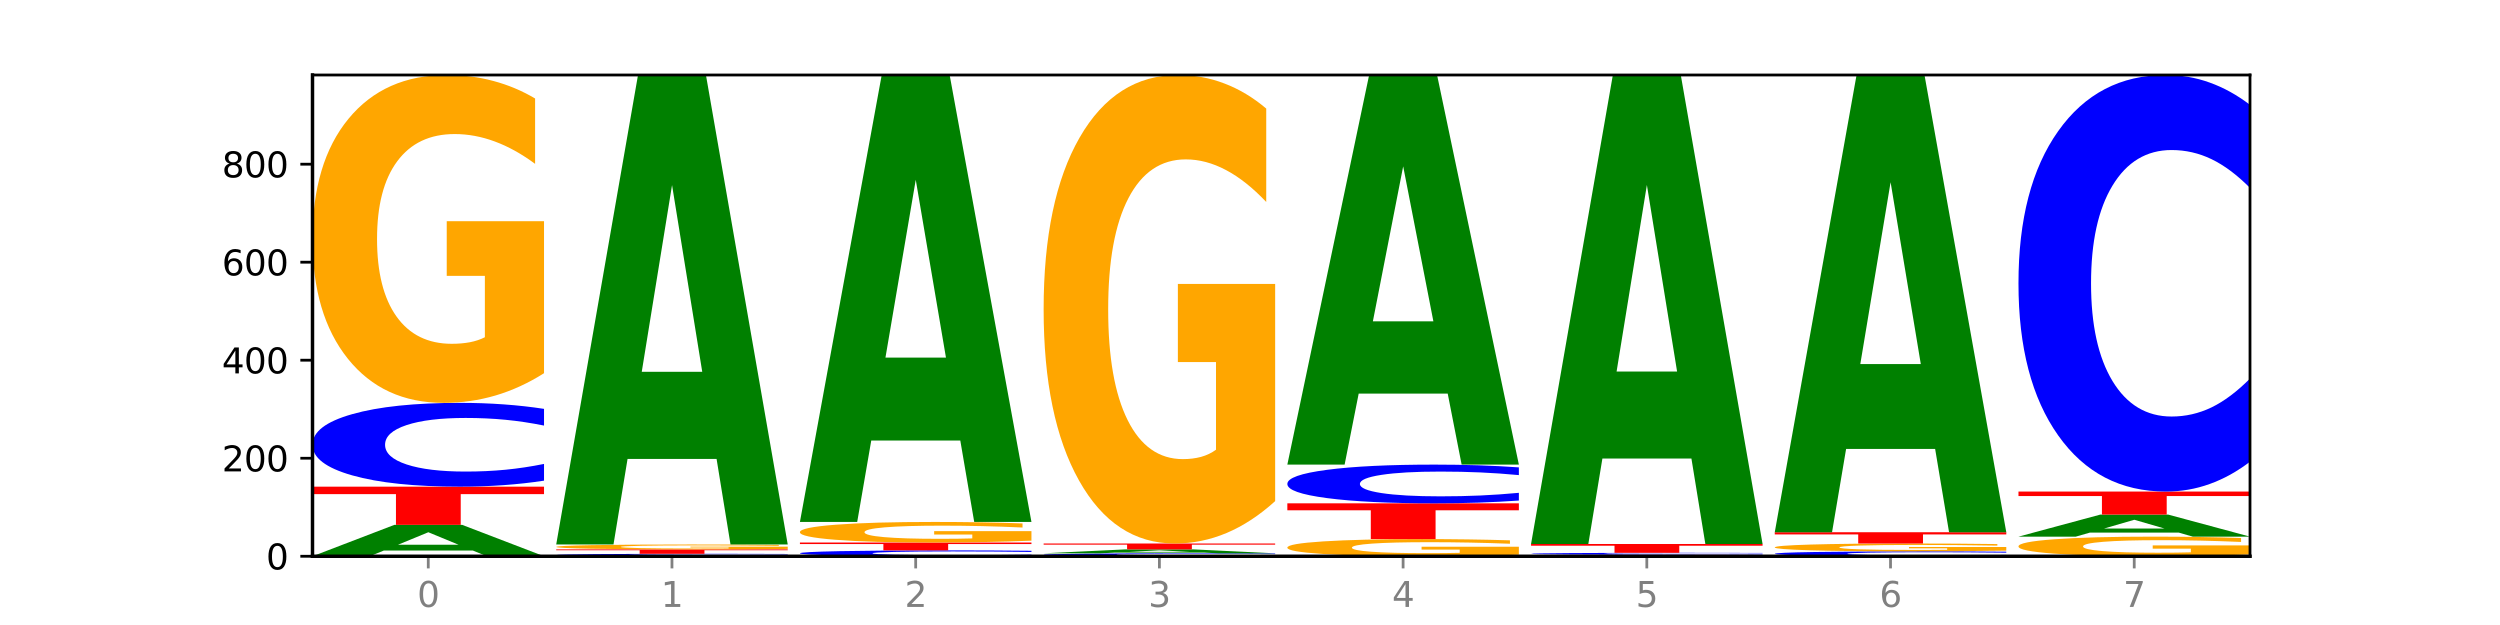 <?xml version="1.0" encoding="utf-8" standalone="no"?>
<!DOCTYPE svg PUBLIC "-//W3C//DTD SVG 1.1//EN"
  "http://www.w3.org/Graphics/SVG/1.1/DTD/svg11.dtd">
<svg xmlns:xlink="http://www.w3.org/1999/xlink" width="720pt" height="180pt" viewBox="0 0 720 180" xmlns="http://www.w3.org/2000/svg" version="1.1">
 <defs>
  <style type="text/css">*{stroke-linejoin: round; stroke-linecap: butt}</style>
 </defs>
 <g id="figure_1">
  <g id="patch_1">
   <path d="M 0 180 
L 720 180 
L 720 0 
L 0 0 
z
" style="fill: #ffffff"/>
  </g>
  <g id="axes_1">
   <g id="patch_2">
    <path d="M 90 160.2 
L 648 160.2 
L 648 21.6 
L 90 21.6 
z
" style="fill: #ffffff"/>
   </g>
   <g id="line2d_1">
    <path d="M 90 160.2 
L 648 160.2 
" clip-path="url(#pe327ea8671)" style="fill: none; stroke: #000000; stroke-width: 0.5; stroke-linecap: square"/>
   </g>
   <g id="patch_3">
    <path d="M 136.189 158.554 
L 110.545 158.554 
L 106.496 160.2 
L 90 160.2 
L 113.558 151.167 
L 133.121 151.167 
L 156.679 160.2 
L 140.197 160.2 
L 136.189 158.554 
z
M 114.635 156.878 
L 132.058 156.878 
L 123.36 153.285 
L 114.635 156.878 
z
" clip-path="url(#pe327ea8671)" style="fill: #008000"/>
   </g>
   <g id="patch_4">
    <path d="M 90 140.158 
L 156.679 140.158 
L 156.679 142.305 
L 132.69 142.305 
L 132.69 151.167 
L 114.036 151.167 
L 114.036 142.305 
L 90 142.305 
L 90 140.158 
z
" clip-path="url(#pe327ea8671)" style="fill: #ff0000"/>
   </g>
   <g id="patch_5">
    <path d="M 156.679 138.428 
Q 151.102 139.286 145.07 139.719 
Q 139.039 140.158 132.47 140.158 
Q 112.882 140.158 101.441 136.907 
Q 90 133.657 90 128.098 
Q 90 122.519 101.441 119.274 
Q 112.882 116.023 132.47 116.023 
Q 139.039 116.023 145.07 116.462 
Q 151.102 116.895 156.679 117.753 
L 156.679 122.564 
Q 151.051 121.427 145.591 120.899 
Q 140.131 120.37 134.1 120.37 
Q 123.281 120.37 117.082 122.429 
Q 110.899 124.483 110.899 128.098 
Q 110.899 131.698 117.082 133.757 
Q 123.281 135.811 134.1 135.811 
Q 140.131 135.811 145.591 135.282 
Q 151.051 134.749 156.679 133.612 
L 156.679 138.428 
z
" clip-path="url(#pe327ea8671)" style="fill: #0000ff"/>
   </g>
   <g id="patch_6">
    <path d="M 156.679 107.48 
Q 149.955 111.751 142.722 113.897 
Q 135.489 116.023 127.778 116.023 
Q 110.353 116.023 100.177 103.306 
Q 90 90.589 90 68.841 
Q 90 46.839 100.356 34.22 
Q 110.727 21.6 128.764 21.6 
Q 135.713 21.6 142.079 23.316 
Q 148.46 25.013 154.109 28.368 
L 154.109 47.19 
Q 148.281 42.88 142.513 40.754 
Q 136.744 38.608 130.946 38.608 
Q 120.216 38.608 114.403 46.449 
Q 108.59 54.271 108.59 68.841 
Q 108.59 83.274 114.194 91.154 
Q 119.798 99.015 130.109 99.015 
Q 132.919 99.015 135.325 98.566 
Q 137.731 98.098 139.643 97.123 
L 139.643 79.451 
L 128.66 79.451 
L 128.66 63.711 
L 156.679 63.711 
L 156.679 107.48 
z
" clip-path="url(#pe327ea8671)" style="fill: #ffa600"/>
   </g>
   <g id="patch_7">
    <path d="M 226.868 160.149 
Q 221.29 160.174 215.259 160.187 
Q 209.228 160.2 202.659 160.2 
Q 183.07 160.2 171.629 160.105 
Q 160.189 160.01 160.189 159.847 
Q 160.189 159.684 171.629 159.589 
Q 183.07 159.494 202.659 159.494 
Q 209.228 159.494 215.259 159.507 
Q 221.29 159.52 226.868 159.545 
L 226.868 159.686 
Q 221.24 159.652 215.78 159.637 
Q 210.32 159.621 204.289 159.621 
Q 193.47 159.621 187.27 159.682 
Q 181.088 159.742 181.088 159.847 
Q 181.088 159.953 187.27 160.013 
Q 193.47 160.073 204.289 160.073 
Q 210.32 160.073 215.78 160.057 
Q 221.24 160.042 226.868 160.009 
L 226.868 160.149 
z
" clip-path="url(#pe327ea8671)" style="fill: #0000ff"/>
   </g>
   <g id="patch_8">
    <path d="M 160.189 158.224 
L 226.868 158.224 
L 226.868 158.472 
L 202.879 158.472 
L 202.879 159.494 
L 184.224 159.494 
L 184.224 158.472 
L 160.189 158.472 
L 160.189 158.224 
z
" clip-path="url(#pe327ea8671)" style="fill: #ff0000"/>
   </g>
   <g id="patch_9">
    <path d="M 226.868 158.096 
Q 220.143 158.16 212.91 158.192 
Q 205.678 158.224 197.967 158.224 
Q 180.542 158.224 170.365 158.034 
Q 160.189 157.844 160.189 157.519 
Q 160.189 157.19 170.545 157.001 
Q 180.916 156.813 198.953 156.813 
Q 205.902 156.813 212.268 156.838 
Q 218.649 156.864 224.298 156.914 
L 224.298 157.195 
Q 218.47 157.131 212.701 157.099 
Q 206.933 157.067 201.135 157.067 
Q 190.405 157.067 184.592 157.184 
Q 178.779 157.301 178.779 157.519 
Q 178.779 157.735 184.383 157.852 
Q 189.987 157.97 200.298 157.97 
Q 203.107 157.97 205.513 157.963 
Q 207.919 157.956 209.832 157.942 
L 209.832 157.677 
L 198.848 157.677 
L 198.848 157.442 
L 226.868 157.442 
L 226.868 158.096 
z
" clip-path="url(#pe327ea8671)" style="fill: #ffa600"/>
   </g>
   <g id="patch_10">
    <path d="M 206.377 132.181 
L 180.734 132.181 
L 176.685 156.813 
L 160.189 156.813 
L 183.747 21.6 
L 203.31 21.6 
L 226.868 156.813 
L 210.386 156.813 
L 206.377 132.181 
z
M 184.824 107.086 
L 202.247 107.086 
L 193.549 53.302 
L 184.824 107.086 
z
" clip-path="url(#pe327ea8671)" style="fill: #008000"/>
   </g>
   <g id="patch_11">
    <path d="M 297.057 160.079 
Q 291.479 160.139 285.448 160.169 
Q 279.417 160.2 272.848 160.2 
Q 253.259 160.2 241.818 159.972 
Q 230.377 159.744 230.377 159.354 
Q 230.377 158.962 241.818 158.734 
Q 253.259 158.506 272.848 158.506 
Q 279.417 158.506 285.448 158.537 
Q 291.479 158.568 297.057 158.628 
L 297.057 158.965 
Q 291.429 158.886 285.969 158.848 
Q 280.509 158.811 274.477 158.811 
Q 263.658 158.811 257.459 158.956 
Q 251.277 159.1 251.277 159.354 
Q 251.277 159.606 257.459 159.751 
Q 263.658 159.895 274.477 159.895 
Q 280.509 159.895 285.969 159.858 
Q 291.429 159.82 297.057 159.741 
L 297.057 160.079 
z
" clip-path="url(#pe327ea8671)" style="fill: #0000ff"/>
   </g>
   <g id="patch_12">
    <path d="M 230.377 156.248 
L 297.057 156.248 
L 297.057 156.688 
L 273.068 156.688 
L 273.068 158.506 
L 254.413 158.506 
L 254.413 156.688 
L 230.377 156.688 
L 230.377 156.248 
z
" clip-path="url(#pe327ea8671)" style="fill: #ff0000"/>
   </g>
   <g id="patch_13">
    <path d="M 297.057 155.712 
Q 290.332 155.98 283.099 156.115 
Q 275.866 156.248 268.155 156.248 
Q 250.731 156.248 240.554 155.45 
Q 230.377 154.651 230.377 153.286 
Q 230.377 151.905 240.733 151.112 
Q 251.104 150.32 269.142 150.32 
Q 276.09 150.32 282.457 150.428 
Q 288.838 150.534 294.486 150.745 
L 294.486 151.927 
Q 288.658 151.656 282.89 151.523 
Q 277.122 151.388 271.323 151.388 
Q 260.594 151.388 254.781 151.88 
Q 248.967 152.371 248.967 153.286 
Q 248.967 154.192 254.571 154.687 
Q 260.175 155.18 270.487 155.18 
Q 273.296 155.18 275.702 155.152 
Q 278.108 155.123 280.021 155.062 
L 280.021 153.952 
L 269.037 153.952 
L 269.037 152.964 
L 297.057 152.964 
L 297.057 155.712 
z
" clip-path="url(#pe327ea8671)" style="fill: #ffa600"/>
   </g>
   <g id="patch_14">
    <path d="M 276.566 126.871 
L 250.922 126.871 
L 246.873 150.32 
L 230.377 150.32 
L 253.935 21.6 
L 273.499 21.6 
L 297.057 150.32 
L 280.574 150.32 
L 276.566 126.871 
z
M 255.012 102.981 
L 272.435 102.981 
L 263.737 51.78 
L 255.012 102.981 
z
" clip-path="url(#pe327ea8671)" style="fill: #008000"/>
   </g>
   <g id="patch_15">
    <path d="M 367.245 160.139 
Q 361.668 160.169 355.636 160.185 
Q 349.605 160.2 343.036 160.2 
Q 323.448 160.2 312.007 160.086 
Q 300.566 159.972 300.566 159.777 
Q 300.566 159.581 312.007 159.467 
Q 323.448 159.353 343.036 159.353 
Q 349.605 159.353 355.636 159.369 
Q 361.668 159.384 367.245 159.414 
L 367.245 159.583 
Q 361.617 159.543 356.157 159.524 
Q 350.697 159.506 344.666 159.506 
Q 333.847 159.506 327.648 159.578 
Q 321.465 159.65 321.465 159.777 
Q 321.465 159.903 327.648 159.975 
Q 333.847 160.047 344.666 160.047 
Q 350.697 160.047 356.157 160.029 
Q 361.617 160.01 367.245 159.97 
L 367.245 160.139 
z
" clip-path="url(#pe327ea8671)" style="fill: #0000ff"/>
   </g>
   <g id="patch_16">
    <path d="M 346.755 159.147 
L 321.111 159.147 
L 317.062 159.353 
L 300.566 159.353 
L 324.124 158.224 
L 343.687 158.224 
L 367.245 159.353 
L 350.763 159.353 
L 346.755 159.147 
z
M 325.201 158.938 
L 342.624 158.938 
L 333.926 158.489 
L 325.201 158.938 
z
" clip-path="url(#pe327ea8671)" style="fill: #008000"/>
   </g>
   <g id="patch_17">
    <path d="M 300.566 156.53 
L 367.245 156.53 
L 367.245 156.861 
L 343.256 156.861 
L 343.256 158.224 
L 324.602 158.224 
L 324.602 156.861 
L 300.566 156.861 
L 300.566 156.53 
z
" clip-path="url(#pe327ea8671)" style="fill: #ff0000"/>
   </g>
   <g id="patch_18">
    <path d="M 367.245 144.322 
Q 360.521 150.426 353.288 153.492 
Q 346.055 156.53 338.344 156.53 
Q 320.919 156.53 310.743 138.358 
Q 300.566 120.185 300.566 89.107 
Q 300.566 57.667 310.922 39.633 
Q 321.293 21.6 339.33 21.6 
Q 346.279 21.6 352.645 24.053 
Q 359.026 26.478 364.675 31.272 
L 364.675 58.169 
Q 358.847 52.009 353.079 48.971 
Q 347.31 45.905 341.512 45.905 
Q 330.782 45.905 324.969 57.109 
Q 319.156 68.286 319.156 89.107 
Q 319.156 109.733 324.76 120.993 
Q 330.364 132.226 340.675 132.226 
Q 343.485 132.226 345.891 131.585 
Q 348.297 130.916 350.209 129.522 
L 350.209 104.27 
L 339.226 104.27 
L 339.226 81.777 
L 367.245 81.777 
L 367.245 144.322 
z
" clip-path="url(#pe327ea8671)" style="fill: #ffa600"/>
   </g>
   <g id="patch_19">
    <path d="M 437.434 159.753 
Q 430.709 159.977 423.476 160.089 
Q 416.244 160.2 408.533 160.2 
Q 391.108 160.2 380.931 159.535 
Q 370.755 158.869 370.755 157.732 
Q 370.755 156.581 381.111 155.92 
Q 391.482 155.26 409.519 155.26 
Q 416.468 155.26 422.834 155.35 
Q 429.215 155.439 434.864 155.614 
L 434.864 156.599 
Q 429.036 156.373 423.267 156.262 
Q 417.499 156.15 411.701 156.15 
Q 400.971 156.15 395.158 156.56 
Q 389.345 156.969 389.345 157.732 
Q 389.345 158.487 394.949 158.899 
Q 400.553 159.31 410.864 159.31 
Q 413.673 159.31 416.079 159.287 
Q 418.485 159.262 420.398 159.211 
L 420.398 158.287 
L 409.414 158.287 
L 409.414 157.463 
L 437.434 157.463 
L 437.434 159.753 
z
" clip-path="url(#pe327ea8671)" style="fill: #ffa600"/>
   </g>
   <g id="patch_20">
    <path d="M 370.755 144.957 
L 437.434 144.957 
L 437.434 146.966 
L 413.445 146.966 
L 413.445 155.26 
L 394.79 155.26 
L 394.79 146.966 
L 370.755 146.966 
L 370.755 144.957 
z
" clip-path="url(#pe327ea8671)" style="fill: #ff0000"/>
   </g>
   <g id="patch_21">
    <path d="M 437.434 144.158 
Q 431.856 144.554 425.825 144.754 
Q 419.794 144.957 413.225 144.957 
Q 393.636 144.957 382.196 143.455 
Q 370.755 141.953 370.755 139.385 
Q 370.755 136.808 382.196 135.308 
Q 393.636 133.807 413.225 133.807 
Q 419.794 133.807 425.825 134.009 
Q 431.856 134.21 437.434 134.606 
L 437.434 136.829 
Q 431.806 136.303 426.346 136.059 
Q 420.886 135.815 414.855 135.815 
Q 404.036 135.815 397.836 136.766 
Q 391.654 137.715 391.654 139.385 
Q 391.654 141.048 397.836 141.999 
Q 404.036 142.948 414.855 142.948 
Q 420.886 142.948 426.346 142.704 
Q 431.806 142.458 437.434 141.933 
L 437.434 144.158 
z
" clip-path="url(#pe327ea8671)" style="fill: #0000ff"/>
   </g>
   <g id="patch_22">
    <path d="M 416.943 113.366 
L 391.3 113.366 
L 387.251 133.807 
L 370.755 133.807 
L 394.313 21.6 
L 413.876 21.6 
L 437.434 133.807 
L 420.952 133.807 
L 416.943 113.366 
z
M 395.39 92.541 
L 412.813 92.541 
L 404.115 47.908 
L 395.39 92.541 
z
" clip-path="url(#pe327ea8671)" style="fill: #008000"/>
   </g>
   <g id="patch_23">
    <path d="M 507.623 160.162 
Q 500.898 160.181 493.665 160.19 
Q 486.432 160.2 478.721 160.2 
Q 461.297 160.2 451.12 160.143 
Q 440.943 160.086 440.943 159.988 
Q 440.943 159.89 451.299 159.833 
Q 461.67 159.777 479.708 159.777 
Q 486.656 159.777 493.023 159.784 
Q 499.404 159.792 505.052 159.807 
L 505.052 159.891 
Q 499.224 159.872 493.456 159.862 
Q 487.688 159.853 481.889 159.853 
Q 471.16 159.853 465.347 159.888 
Q 459.533 159.923 459.533 159.988 
Q 459.533 160.053 465.137 160.088 
Q 470.741 160.124 481.053 160.124 
Q 483.862 160.124 486.268 160.122 
Q 488.674 160.12 490.587 160.115 
L 490.587 160.036 
L 479.603 160.036 
L 479.603 159.965 
L 507.623 159.965 
L 507.623 160.162 
z
" clip-path="url(#pe327ea8671)" style="fill: #ffa600"/>
   </g>
   <g id="patch_24">
    <path d="M 507.623 159.736 
Q 502.045 159.756 496.014 159.766 
Q 489.983 159.777 483.414 159.777 
Q 463.825 159.777 452.384 159.701 
Q 440.943 159.625 440.943 159.494 
Q 440.943 159.364 452.384 159.288 
Q 463.825 159.212 483.414 159.212 
Q 489.983 159.212 496.014 159.222 
Q 502.045 159.232 507.623 159.252 
L 507.623 159.365 
Q 501.995 159.338 496.535 159.326 
Q 491.075 159.314 485.043 159.314 
Q 474.224 159.314 468.025 159.362 
Q 461.843 159.41 461.843 159.494 
Q 461.843 159.579 468.025 159.627 
Q 474.224 159.675 485.043 159.675 
Q 491.075 159.675 496.535 159.663 
Q 501.995 159.65 507.623 159.623 
L 507.623 159.736 
z
" clip-path="url(#pe327ea8671)" style="fill: #0000ff"/>
   </g>
   <g id="patch_25">
    <path d="M 440.943 156.671 
L 507.623 156.671 
L 507.623 157.167 
L 483.634 157.167 
L 483.634 159.212 
L 464.979 159.212 
L 464.979 157.167 
L 440.943 157.167 
L 440.943 156.671 
z
" clip-path="url(#pe327ea8671)" style="fill: #ff0000"/>
   </g>
   <g id="patch_26">
    <path d="M 487.132 132.066 
L 461.488 132.066 
L 457.439 156.671 
L 440.943 156.671 
L 464.501 21.6 
L 484.065 21.6 
L 507.623 156.671 
L 491.14 156.671 
L 487.132 132.066 
z
M 465.578 106.997 
L 483.001 106.997 
L 474.303 53.269 
L 465.578 106.997 
z
" clip-path="url(#pe327ea8671)" style="fill: #008000"/>
   </g>
   <g id="patch_27">
    <path d="M 577.811 160.099 
Q 572.234 160.149 566.203 160.174 
Q 560.171 160.2 553.603 160.2 
Q 534.014 160.2 522.573 160.01 
Q 511.132 159.82 511.132 159.495 
Q 511.132 159.168 522.573 158.979 
Q 534.014 158.789 553.603 158.789 
Q 560.171 158.789 566.203 158.814 
Q 572.234 158.84 577.811 158.89 
L 577.811 159.171 
Q 572.183 159.105 566.723 159.074 
Q 561.263 159.043 555.232 159.043 
Q 544.413 159.043 538.214 159.163 
Q 532.031 159.283 532.031 159.495 
Q 532.031 159.705 538.214 159.826 
Q 544.413 159.946 555.232 159.946 
Q 561.263 159.946 566.723 159.915 
Q 572.183 159.884 577.811 159.817 
L 577.811 160.099 
z
" clip-path="url(#pe327ea8671)" style="fill: #0000ff"/>
   </g>
   <g id="patch_28">
    <path d="M 577.811 158.584 
Q 571.087 158.686 563.854 158.738 
Q 556.621 158.789 548.91 158.789 
Q 531.486 158.789 521.309 158.484 
Q 511.132 158.18 511.132 157.66 
Q 511.132 157.134 521.488 156.832 
Q 531.859 156.53 549.896 156.53 
Q 556.845 156.53 563.211 156.571 
Q 569.592 156.612 575.241 156.692 
L 575.241 157.142 
Q 569.413 157.039 563.645 156.988 
Q 557.876 156.937 552.078 156.937 
Q 541.348 156.937 535.535 157.125 
Q 529.722 157.312 529.722 157.66 
Q 529.722 158.005 535.326 158.194 
Q 540.93 158.382 551.241 158.382 
Q 554.051 158.382 556.457 158.371 
Q 558.863 158.36 560.775 158.337 
L 560.775 157.914 
L 549.792 157.914 
L 549.792 157.537 
L 577.811 157.537 
L 577.811 158.584 
z
" clip-path="url(#pe327ea8671)" style="fill: #ffa600"/>
   </g>
   <g id="patch_29">
    <path d="M 511.132 153.284 
L 577.811 153.284 
L 577.811 153.917 
L 553.822 153.917 
L 553.822 156.53 
L 535.168 156.53 
L 535.168 153.917 
L 511.132 153.917 
L 511.132 153.284 
z
" clip-path="url(#pe327ea8671)" style="fill: #ff0000"/>
   </g>
   <g id="patch_30">
    <path d="M 557.321 129.295 
L 531.677 129.295 
L 527.628 153.284 
L 511.132 153.284 
L 534.69 21.6 
L 554.253 21.6 
L 577.811 153.284 
L 561.329 153.284 
L 557.321 129.295 
z
M 535.767 104.855 
L 553.19 104.855 
L 544.492 52.475 
L 535.767 104.855 
z
" clip-path="url(#pe327ea8671)" style="fill: #008000"/>
   </g>
   <g id="patch_31">
    <path d="M 648 159.689 
Q 641.275 159.945 634.042 160.073 
Q 626.81 160.2 619.099 160.2 
Q 601.674 160.2 591.497 159.44 
Q 581.321 158.679 581.321 157.379 
Q 581.321 156.063 591.677 155.309 
Q 602.048 154.554 620.085 154.554 
Q 627.034 154.554 633.4 154.657 
Q 639.781 154.758 645.43 154.959 
L 645.43 156.084 
Q 639.602 155.827 633.833 155.7 
Q 628.065 155.571 622.267 155.571 
Q 611.537 155.571 605.724 156.04 
Q 599.911 156.508 599.911 157.379 
Q 599.911 158.242 605.515 158.713 
Q 611.119 159.183 621.43 159.183 
Q 624.239 159.183 626.645 159.156 
Q 629.051 159.128 630.964 159.07 
L 630.964 158.013 
L 619.98 158.013 
L 619.98 157.072 
L 648 157.072 
L 648 159.689 
z
" clip-path="url(#pe327ea8671)" style="fill: #ffa600"/>
   </g>
   <g id="patch_32">
    <path d="M 627.51 153.397 
L 601.866 153.397 
L 597.817 154.554 
L 581.321 154.554 
L 604.879 148.203 
L 624.442 148.203 
L 648 154.554 
L 631.518 154.554 
L 627.51 153.397 
z
M 605.956 152.219 
L 623.379 152.219 
L 614.681 149.692 
L 605.956 152.219 
z
" clip-path="url(#pe327ea8671)" style="fill: #008000"/>
   </g>
   <g id="patch_33">
    <path d="M 581.321 141.569 
L 648 141.569 
L 648 142.863 
L 624.011 142.863 
L 624.011 148.203 
L 605.356 148.203 
L 605.356 142.863 
L 581.321 142.863 
L 581.321 141.569 
z
" clip-path="url(#pe327ea8671)" style="fill: #ff0000"/>
   </g>
   <g id="patch_34">
    <path d="M 648 132.97 
Q 642.422 137.233 636.391 139.389 
Q 630.36 141.569 623.791 141.569 
Q 604.202 141.569 592.762 125.412 
Q 581.321 109.254 581.321 81.622 
Q 581.321 53.891 592.762 37.758 
Q 604.202 21.6 623.791 21.6 
Q 630.36 21.6 636.391 23.781 
Q 642.422 25.937 648 30.199 
L 648 54.114 
Q 642.372 48.464 636.912 45.837 
Q 631.452 43.21 625.421 43.21 
Q 614.602 43.21 608.402 53.445 
Q 602.22 63.655 602.22 81.622 
Q 602.22 99.514 608.402 109.749 
Q 614.602 119.96 625.421 119.96 
Q 631.452 119.96 636.912 117.333 
Q 642.372 114.681 648 109.031 
L 648 132.97 
z
" clip-path="url(#pe327ea8671)" style="fill: #0000ff"/>
   </g>
   <g id="matplotlib.axis_1">
    <g id="xtick_1">
     <g id="line2d_2">
      <defs>
       <path id="m0f3e6944e7" d="M 0 0 
L 0 3.5 
" style="stroke: #808080; stroke-width: 0.8"/>
      </defs>
      <g>
       <use xlink:href="#m0f3e6944e7" x="123.34" y="160.2" style="fill: #808080; stroke: #808080; stroke-width: 0.8"/>
      </g>
     </g>
     <g id="text_1">
      <!-- 0 -->
      <g style="fill: #808080" transform="translate(120.158 174.798) scale(0.1 -0.1)">
       <defs>
        <path id="DejaVuSans-30" d="M 2034 4250 
Q 1547 4250 1301 3770 
Q 1056 3291 1056 2328 
Q 1056 1369 1301 889 
Q 1547 409 2034 409 
Q 2525 409 2770 889 
Q 3016 1369 3016 2328 
Q 3016 3291 2770 3770 
Q 2525 4250 2034 4250 
z
M 2034 4750 
Q 2819 4750 3233 4129 
Q 3647 3509 3647 2328 
Q 3647 1150 3233 529 
Q 2819 -91 2034 -91 
Q 1250 -91 836 529 
Q 422 1150 422 2328 
Q 422 3509 836 4129 
Q 1250 4750 2034 4750 
z
" transform="scale(0.016)"/>
       </defs>
       <use xlink:href="#DejaVuSans-30"/>
      </g>
     </g>
    </g>
    <g id="xtick_2">
     <g id="line2d_3">
      <g>
       <use xlink:href="#m0f3e6944e7" x="193.528" y="160.2" style="fill: #808080; stroke: #808080; stroke-width: 0.8"/>
      </g>
     </g>
     <g id="text_2">
      <!-- 1 -->
      <g style="fill: #808080" transform="translate(190.347 174.798) scale(0.1 -0.1)">
       <defs>
        <path id="DejaVuSans-31" d="M 794 531 
L 1825 531 
L 1825 4091 
L 703 3866 
L 703 4441 
L 1819 4666 
L 2450 4666 
L 2450 531 
L 3481 531 
L 3481 0 
L 794 0 
L 794 531 
z
" transform="scale(0.016)"/>
       </defs>
       <use xlink:href="#DejaVuSans-31"/>
      </g>
     </g>
    </g>
    <g id="xtick_3">
     <g id="line2d_4">
      <g>
       <use xlink:href="#m0f3e6944e7" x="263.717" y="160.2" style="fill: #808080; stroke: #808080; stroke-width: 0.8"/>
      </g>
     </g>
     <g id="text_3">
      <!-- 2 -->
      <g style="fill: #808080" transform="translate(260.536 174.798) scale(0.1 -0.1)">
       <defs>
        <path id="DejaVuSans-32" d="M 1228 531 
L 3431 531 
L 3431 0 
L 469 0 
L 469 531 
Q 828 903 1448 1529 
Q 2069 2156 2228 2338 
Q 2531 2678 2651 2914 
Q 2772 3150 2772 3378 
Q 2772 3750 2511 3984 
Q 2250 4219 1831 4219 
Q 1534 4219 1204 4116 
Q 875 4013 500 3803 
L 500 4441 
Q 881 4594 1212 4672 
Q 1544 4750 1819 4750 
Q 2544 4750 2975 4387 
Q 3406 4025 3406 3419 
Q 3406 3131 3298 2873 
Q 3191 2616 2906 2266 
Q 2828 2175 2409 1742 
Q 1991 1309 1228 531 
z
" transform="scale(0.016)"/>
       </defs>
       <use xlink:href="#DejaVuSans-32"/>
      </g>
     </g>
    </g>
    <g id="xtick_4">
     <g id="line2d_5">
      <g>
       <use xlink:href="#m0f3e6944e7" x="333.906" y="160.2" style="fill: #808080; stroke: #808080; stroke-width: 0.8"/>
      </g>
     </g>
     <g id="text_4">
      <!-- 3 -->
      <g style="fill: #808080" transform="translate(330.724 174.798) scale(0.1 -0.1)">
       <defs>
        <path id="DejaVuSans-33" d="M 2597 2516 
Q 3050 2419 3304 2112 
Q 3559 1806 3559 1356 
Q 3559 666 3084 287 
Q 2609 -91 1734 -91 
Q 1441 -91 1130 -33 
Q 819 25 488 141 
L 488 750 
Q 750 597 1062 519 
Q 1375 441 1716 441 
Q 2309 441 2620 675 
Q 2931 909 2931 1356 
Q 2931 1769 2642 2001 
Q 2353 2234 1838 2234 
L 1294 2234 
L 1294 2753 
L 1863 2753 
Q 2328 2753 2575 2939 
Q 2822 3125 2822 3475 
Q 2822 3834 2567 4026 
Q 2313 4219 1838 4219 
Q 1578 4219 1281 4162 
Q 984 4106 628 3988 
L 628 4550 
Q 988 4650 1302 4700 
Q 1616 4750 1894 4750 
Q 2613 4750 3031 4423 
Q 3450 4097 3450 3541 
Q 3450 3153 3228 2886 
Q 3006 2619 2597 2516 
z
" transform="scale(0.016)"/>
       </defs>
       <use xlink:href="#DejaVuSans-33"/>
      </g>
     </g>
    </g>
    <g id="xtick_5">
     <g id="line2d_6">
      <g>
       <use xlink:href="#m0f3e6944e7" x="404.094" y="160.2" style="fill: #808080; stroke: #808080; stroke-width: 0.8"/>
      </g>
     </g>
     <g id="text_5">
      <!-- 4 -->
      <g style="fill: #808080" transform="translate(400.913 174.798) scale(0.1 -0.1)">
       <defs>
        <path id="DejaVuSans-34" d="M 2419 4116 
L 825 1625 
L 2419 1625 
L 2419 4116 
z
M 2253 4666 
L 3047 4666 
L 3047 1625 
L 3713 1625 
L 3713 1100 
L 3047 1100 
L 3047 0 
L 2419 0 
L 2419 1100 
L 313 1100 
L 313 1709 
L 2253 4666 
z
" transform="scale(0.016)"/>
       </defs>
       <use xlink:href="#DejaVuSans-34"/>
      </g>
     </g>
    </g>
    <g id="xtick_6">
     <g id="line2d_7">
      <g>
       <use xlink:href="#m0f3e6944e7" x="474.283" y="160.2" style="fill: #808080; stroke: #808080; stroke-width: 0.8"/>
      </g>
     </g>
     <g id="text_6">
      <!-- 5 -->
      <g style="fill: #808080" transform="translate(471.102 174.798) scale(0.1 -0.1)">
       <defs>
        <path id="DejaVuSans-35" d="M 691 4666 
L 3169 4666 
L 3169 4134 
L 1269 4134 
L 1269 2991 
Q 1406 3038 1543 3061 
Q 1681 3084 1819 3084 
Q 2600 3084 3056 2656 
Q 3513 2228 3513 1497 
Q 3513 744 3044 326 
Q 2575 -91 1722 -91 
Q 1428 -91 1123 -41 
Q 819 9 494 109 
L 494 744 
Q 775 591 1075 516 
Q 1375 441 1709 441 
Q 2250 441 2565 725 
Q 2881 1009 2881 1497 
Q 2881 1984 2565 2268 
Q 2250 2553 1709 2553 
Q 1456 2553 1204 2497 
Q 953 2441 691 2322 
L 691 4666 
z
" transform="scale(0.016)"/>
       </defs>
       <use xlink:href="#DejaVuSans-35"/>
      </g>
     </g>
    </g>
    <g id="xtick_7">
     <g id="line2d_8">
      <g>
       <use xlink:href="#m0f3e6944e7" x="544.472" y="160.2" style="fill: #808080; stroke: #808080; stroke-width: 0.8"/>
      </g>
     </g>
     <g id="text_7">
      <!-- 6 -->
      <g style="fill: #808080" transform="translate(541.29 174.798) scale(0.1 -0.1)">
       <defs>
        <path id="DejaVuSans-36" d="M 2113 2584 
Q 1688 2584 1439 2293 
Q 1191 2003 1191 1497 
Q 1191 994 1439 701 
Q 1688 409 2113 409 
Q 2538 409 2786 701 
Q 3034 994 3034 1497 
Q 3034 2003 2786 2293 
Q 2538 2584 2113 2584 
z
M 3366 4563 
L 3366 3988 
Q 3128 4100 2886 4159 
Q 2644 4219 2406 4219 
Q 1781 4219 1451 3797 
Q 1122 3375 1075 2522 
Q 1259 2794 1537 2939 
Q 1816 3084 2150 3084 
Q 2853 3084 3261 2657 
Q 3669 2231 3669 1497 
Q 3669 778 3244 343 
Q 2819 -91 2113 -91 
Q 1303 -91 875 529 
Q 447 1150 447 2328 
Q 447 3434 972 4092 
Q 1497 4750 2381 4750 
Q 2619 4750 2861 4703 
Q 3103 4656 3366 4563 
z
" transform="scale(0.016)"/>
       </defs>
       <use xlink:href="#DejaVuSans-36"/>
      </g>
     </g>
    </g>
    <g id="xtick_8">
     <g id="line2d_9">
      <g>
       <use xlink:href="#m0f3e6944e7" x="614.66" y="160.2" style="fill: #808080; stroke: #808080; stroke-width: 0.8"/>
      </g>
     </g>
     <g id="text_8">
      <!-- 7 -->
      <g style="fill: #808080" transform="translate(611.479 174.798) scale(0.1 -0.1)">
       <defs>
        <path id="DejaVuSans-37" d="M 525 4666 
L 3525 4666 
L 3525 4397 
L 1831 0 
L 1172 0 
L 2766 4134 
L 525 4134 
L 525 4666 
z
" transform="scale(0.016)"/>
       </defs>
       <use xlink:href="#DejaVuSans-37"/>
      </g>
     </g>
    </g>
   </g>
   <g id="matplotlib.axis_2">
    <g id="ytick_1">
     <g id="line2d_10">
      <defs>
       <path id="m6594145cf8" d="M 0 0 
L -3.5 0 
" style="stroke: #000000; stroke-width: 0.8"/>
      </defs>
      <g>
       <use xlink:href="#m6594145cf8" x="90" y="160.2" style="stroke: #000000; stroke-width: 0.8"/>
      </g>
     </g>
     <g id="text_9">
      <!-- 0 -->
      <g transform="translate(76.638 163.999) scale(0.1 -0.1)">
       <use xlink:href="#DejaVuSans-30"/>
      </g>
     </g>
    </g>
    <g id="ytick_2">
     <g id="line2d_11">
      <g>
       <use xlink:href="#m6594145cf8" x="90" y="131.972" style="stroke: #000000; stroke-width: 0.8"/>
      </g>
     </g>
     <g id="text_10">
      <!-- 200 -->
      <g transform="translate(63.913 135.771) scale(0.1 -0.1)">
       <use xlink:href="#DejaVuSans-32"/>
       <use xlink:href="#DejaVuSans-30" x="63.623"/>
       <use xlink:href="#DejaVuSans-30" x="127.246"/>
      </g>
     </g>
    </g>
    <g id="ytick_3">
     <g id="line2d_12">
      <g>
       <use xlink:href="#m6594145cf8" x="90" y="103.744" style="stroke: #000000; stroke-width: 0.8"/>
      </g>
     </g>
     <g id="text_11">
      <!-- 400 -->
      <g transform="translate(63.913 107.543) scale(0.1 -0.1)">
       <use xlink:href="#DejaVuSans-34"/>
       <use xlink:href="#DejaVuSans-30" x="63.623"/>
       <use xlink:href="#DejaVuSans-30" x="127.246"/>
      </g>
     </g>
    </g>
    <g id="ytick_4">
     <g id="line2d_13">
      <g>
       <use xlink:href="#m6594145cf8" x="90" y="75.516" style="stroke: #000000; stroke-width: 0.8"/>
      </g>
     </g>
     <g id="text_12">
      <!-- 600 -->
      <g transform="translate(63.913 79.315) scale(0.1 -0.1)">
       <use xlink:href="#DejaVuSans-36"/>
       <use xlink:href="#DejaVuSans-30" x="63.623"/>
       <use xlink:href="#DejaVuSans-30" x="127.246"/>
      </g>
     </g>
    </g>
    <g id="ytick_5">
     <g id="line2d_14">
      <g>
       <use xlink:href="#m6594145cf8" x="90" y="47.288" style="stroke: #000000; stroke-width: 0.8"/>
      </g>
     </g>
     <g id="text_13">
      <!-- 800 -->
      <g transform="translate(63.913 51.087) scale(0.1 -0.1)">
       <defs>
        <path id="DejaVuSans-38" d="M 2034 2216 
Q 1584 2216 1326 1975 
Q 1069 1734 1069 1313 
Q 1069 891 1326 650 
Q 1584 409 2034 409 
Q 2484 409 2743 651 
Q 3003 894 3003 1313 
Q 3003 1734 2745 1975 
Q 2488 2216 2034 2216 
z
M 1403 2484 
Q 997 2584 770 2862 
Q 544 3141 544 3541 
Q 544 4100 942 4425 
Q 1341 4750 2034 4750 
Q 2731 4750 3128 4425 
Q 3525 4100 3525 3541 
Q 3525 3141 3298 2862 
Q 3072 2584 2669 2484 
Q 3125 2378 3379 2068 
Q 3634 1759 3634 1313 
Q 3634 634 3220 271 
Q 2806 -91 2034 -91 
Q 1263 -91 848 271 
Q 434 634 434 1313 
Q 434 1759 690 2068 
Q 947 2378 1403 2484 
z
M 1172 3481 
Q 1172 3119 1398 2916 
Q 1625 2713 2034 2713 
Q 2441 2713 2670 2916 
Q 2900 3119 2900 3481 
Q 2900 3844 2670 4047 
Q 2441 4250 2034 4250 
Q 1625 4250 1398 4047 
Q 1172 3844 1172 3481 
z
" transform="scale(0.016)"/>
       </defs>
       <use xlink:href="#DejaVuSans-38"/>
       <use xlink:href="#DejaVuSans-30" x="63.623"/>
       <use xlink:href="#DejaVuSans-30" x="127.246"/>
      </g>
     </g>
    </g>
   </g>
   <g id="patch_35">
    <path d="M 90 160.2 
L 90 21.6 
" style="fill: none; stroke: #000000; stroke-linejoin: miter; stroke-linecap: square"/>
   </g>
   <g id="patch_36">
    <path d="M 648 160.2 
L 648 21.6 
" style="fill: none; stroke: #000000; stroke-width: 0.8; stroke-linejoin: miter; stroke-linecap: square"/>
   </g>
   <g id="patch_37">
    <path d="M 90 160.2 
L 648 160.2 
" style="fill: none; stroke: #000000; stroke-linejoin: miter; stroke-linecap: square"/>
   </g>
   <g id="patch_38">
    <path d="M 90 21.6 
L 648 21.6 
" style="fill: none; stroke: #000000; stroke-width: 0.8; stroke-linejoin: miter; stroke-linecap: square"/>
   </g>
  </g>
 </g>
 <defs>
  <clipPath id="pe327ea8671">
   <rect x="90" y="21.6" width="558" height="138.6"/>
  </clipPath>
 </defs>
</svg>
